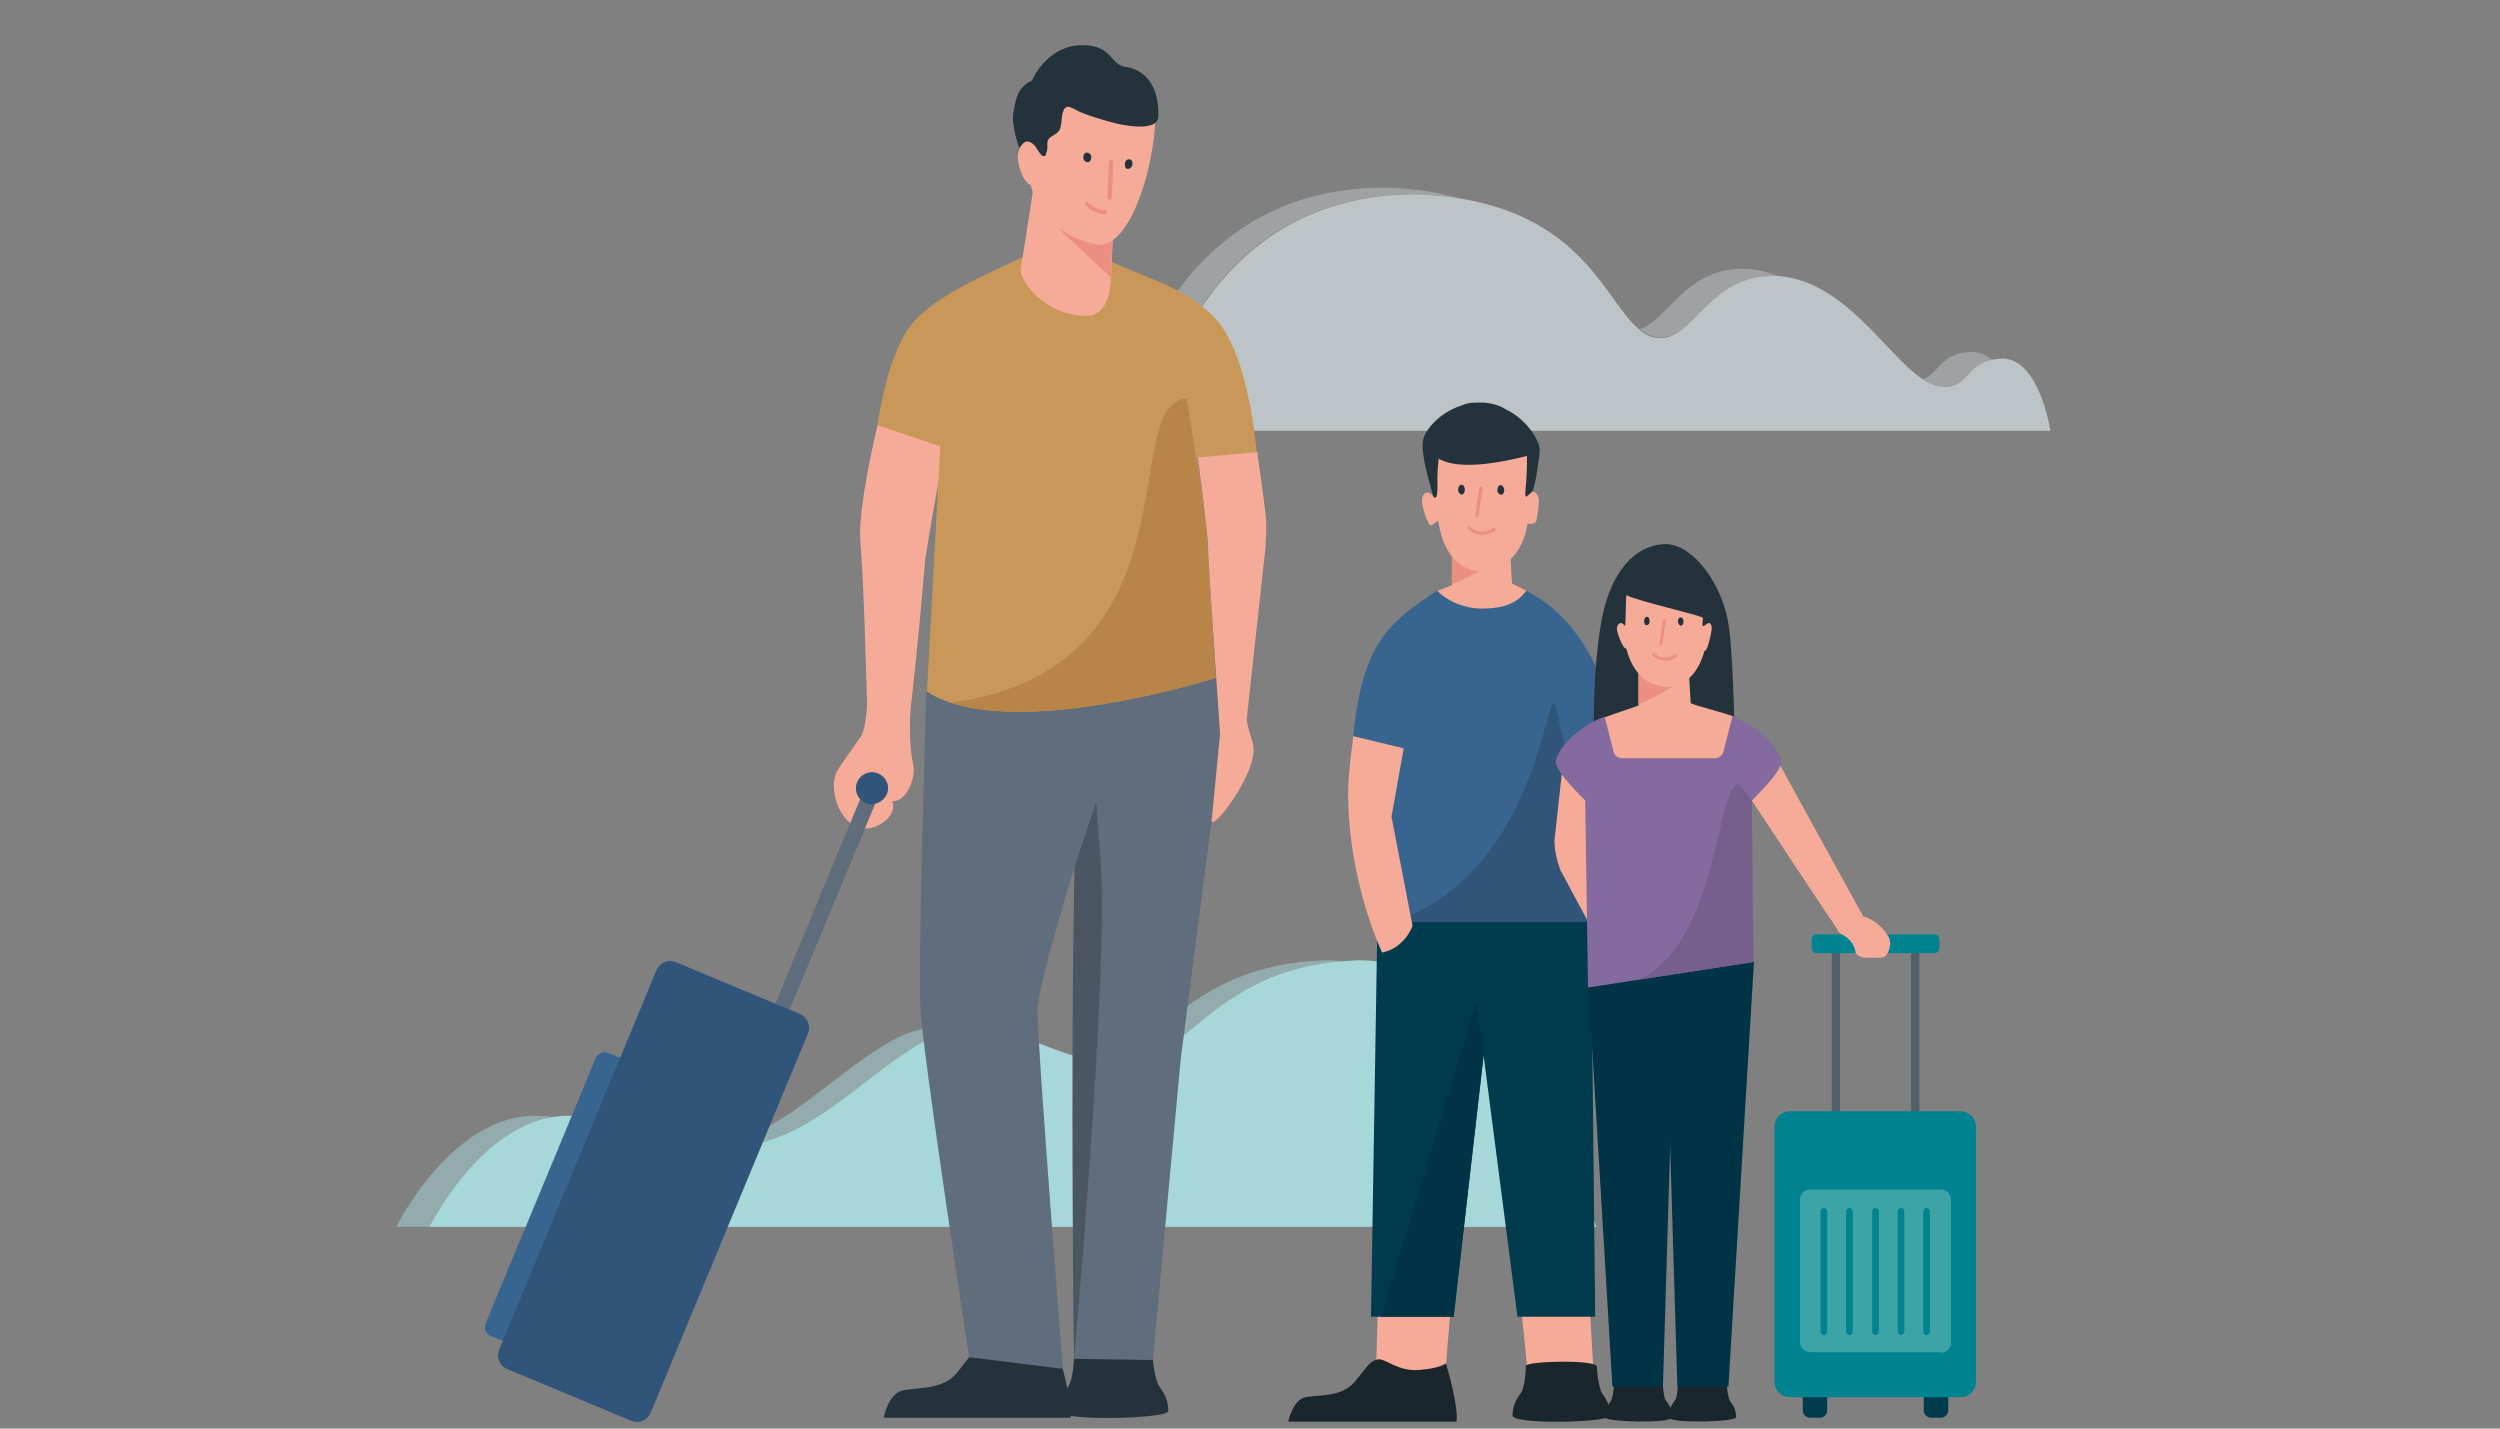 <?xml version="1.0" encoding="UTF-8"?><svg id="a" xmlns="http://www.w3.org/2000/svg" width="350" height="200" xmlns:xlink="http://www.w3.org/1999/xlink" viewBox="0 0 350 200"><rect x="0" y="0" width="350" height="200" fill="#808080" stroke="none"/><defs><clipPath id="b"><path d="M211.67,81.69l-.08-1.55-.16-3.26-8.16-.78v5.83c-.7,.31-1.4,.54-2.02,.78,.93,1.09,3.42,2.49,6.14,2.49,3.11,0,4.97-.7,6.29-2.49-.7-.39-1.17-.62-2.02-1.01Z" fill="none"/></clipPath><clipPath id="c"><path d="M236.7,98.47l-.08-1.32-.16-2.88-7.07-.62v5.13c-.62,.23-4.12,1.4-4.66,1.63-1.01,.62-.78,4.66,1.01,6.37,1.63,1.55,6.22,.85,7.38,.85,1.4,0,6.45,.62,8.39-1.09,1.86-1.63,1.86-5.36,1.17-6.22-.7-.39-5.21-1.48-5.98-1.87Z" fill="none"/></clipPath><clipPath id="d"><path d="M239.96,106.16c1.32,0,1.4-1.24,1.4-1.24l1.17-4.58c4.12,1.48,6.92,5.05,6.84,6.45-.08,1.4-4.12,5.28-4.12,5.28l.23,22.61-23.16,3.57-.39-26.19s-4.04-3.89-4.12-5.28c-.08-1.4,2.72-4.97,6.84-6.45l1.17,4.58s.08,1.24,1.4,1.24" fill="none"/></clipPath><clipPath id="e"><path d="M142.67,36.23c3.26-1.32,10.02-1.01,14.07,.93,5.13,2.25,9.48,3.42,13.21,7.23,4.97,4.97,5.98,18.96,5.98,18.96l-8.31,.78,1.17,9.09,1.4,21.68s-28.99,9.25-40.41,1.94l1.86-34.35-8.78-2.95s1.32-10.8,5.44-14.92c3.5-3.5,9.25-5.98,14.38-8.39Z" fill="none"/></clipPath></defs><g opacity=".6"><path d="M278.89,50.37c-.78-.62-1.63-1.09-2.72-1.09-4.51,0-4.66,3.03-6.99,3.81,1.09,.7,2.1,1.17,3.11,1.09,3.03,0,3.03-3.11,6.61-3.81Z" fill="#e6f2f6" isolation="isolate" opacity=".5"/><path d="M198.23,27.21c2.33,.08,4.43,.31,6.37,.62-2.95-.85-6.45-1.48-10.57-1.55-31.7-.23-37.3,33.1-37.3,33.1h4.35c1.24-5.44,8.63-32.4,37.14-32.17Z" fill="#e6f2f6" isolation="isolate" opacity=".5"/><path d="M248.04,38.64h.85c-1.55-.62-3.19-1.01-4.97-1.01-7.93,0-10.49,7.23-14.38,8.47,.93,.7,1.86,1.17,2.95,1.17,4.66,0,6.92-8.63,15.54-8.63Z" fill="#e6f2f6" isolation="isolate" opacity=".5"/><path d="M280.37,50.21c-.54,0-1.01,.08-1.48,.16-3.57,.7-3.5,3.81-6.61,3.81-1.01,0-2.02-.39-3.11-1.09-5.13-3.42-10.96-13.83-20.28-14.45h-.85c-8.63,0-10.96,8.7-15.54,8.7-1.17,0-2.1-.39-2.95-1.17-4.66-3.73-7.62-15.39-24.87-18.34-1.94-.31-4.04-.54-6.37-.62-28.52-.16-35.9,26.73-37.14,32.17-.16,.62-.16,.93-.16,.93h126.04c0-.08-1.55-10.1-6.68-10.1Z" fill="#e6f2f6"/></g><g><path d="M55.48,171.75H218.82s-13.6-37.92-33.49-37.3c-19.89,.62-23.93,14.45-32.48,14.45-12.04,0-17.87-9.4-28.83-2.72-13.21,8-19.82,20.83-43.44,11.19-15-6.22-25.1,14.38-25.1,14.38Z" fill="#a6d7d9" isolation="isolate" opacity=".5"/><path d="M60.14,171.75H223.49s-13.6-37.92-33.49-37.3c-19.89,.62-23.93,14.45-32.48,14.45-12.04,0-17.87-9.4-28.83-2.72-13.21,8-19.82,20.83-43.44,11.19-15-6.22-25.1,14.38-25.1,14.38Z" fill="#a6d7d9"/></g><g><path d="M255.81,197.47c0,.54-.47,1.01-1.01,1.01h-1.4c-.54,0-1.01-.47-1.01-1.01v-2.56c0-.54,.47-1.01,1.01-1.01h1.4c.54,0,1.01,.47,1.01,1.01v2.56Z" fill="#003b4e"/><path d="M272.75,197.47c0,.54-.47,1.01-1.01,1.01h-1.4c-.54,0-1.01-.47-1.01-1.01v-2.56c0-.54,.47-1.01,1.01-1.01h1.4c.54,0,1.01,.47,1.01,1.01v2.56Z" fill="#003b4e"/><path d="M268.4,161.41c.16,0,.31-.16,.31-.31v-28.67c0-.16-.16-.31-.31-.31h-.54c-.16,0-.31,.16-.31,.31v28.67c0,.16,.16,.31,.31,.31h.54Z" fill="#535f6b"/><path d="M257.29,161.41c.16,0,.31-.16,.31-.31v-28.67c0-.16-.16-.31-.31-.31h-.54c-.16,0-.31,.16-.31,.31v28.67c0,.16,.16,.31,.31,.31h.54Z" fill="#535f6b"/><path d="M274.46,195.61c1.24,0,2.18-1.01,2.18-2.18v-35.67c0-1.24-1.01-2.18-2.18-2.18h-23.86c-1.24,0-2.18,1.01-2.18,2.18v35.67c0,1.24,1.01,2.18,2.18,2.18h23.86Z" fill="#008390"/><path d="M271.51,131.5c0-.39-.31-.7-.7-.7h-16.47c-.39,0-.7,.31-.7,.7v1.24c0,.39,.31,.7,.7,.7h16.47c.39,0,.7-.31,.7-.7v-1.24Z" fill="#008390"/><path d="M271.74,189.39c.78,0,1.4-.62,1.4-1.4v-20.05c0-.78-.62-1.4-1.4-1.4h-18.34c-.78,0-1.4,.62-1.4,1.4v19.97c0,.78,.62,1.4,1.4,1.4h18.34v.08Z" fill="#3ca3a7"/></g><path d="M264.52,131.42c-.16-.54-1.55-2.56-3.65-3.11,0,0-11.03-19.97-11.66-21.21l-3.96,4.97c2.18,3.34,10.88,16.4,10.88,16.4,.7,.85,1.32,2.33,1.71,2.33,1.94,1.01,1.94,2.64,1.94,2.64,0,0,.54,.62,1.24,.62,.62,0,2.49,.16,2.88-.16s.93-1.4,.62-2.49Z" fill="#f6aa98"/><path d="M124.1,111.37c2.95,1.86-1.63,5.98-4.58,4.2-2.49-1.55-3.34-5.44-2.41-7.46,.54-1.01,2.56-3.73,3.5-5.13,.47-.93,.78-3.34,.78-4.43-.16-5.83-.54-18.49-.93-22.54-.47-4.74,2.41-16.55,2.41-16.55l9.48,2.95s-1.71,8.78-2.8,15.77c-1.17,13.6-1.79,18.65-2.02,20.59-.23,1.94-.23,5.91,.31,8.24,.47,1.94-1.09,5.98-3.65,5.05l-1.32-2.72,1.24,2.02" fill="#f6aa98"/><g><path d="M67.99,185.27c-.31,.7,.08,1.55,.78,1.79l12.2,5.05c.7,.31,1.55-.08,1.79-.78l15.39-37.07c.31-.7-.08-1.55-.78-1.79l-12.2-5.05c-.7-.31-1.55,.08-1.79,.78l-15.39,37.07Z" fill="#37658f"/><polygon points="121.38 109.58 123.4 110.44 109.02 145.02 107 144.24 121.38 109.58" fill="#5f6d7c"/><path d="M69.86,189c-.39,1.01,.08,2.18,1.09,2.64l17.48,7.3c1.01,.39,2.18-.08,2.64-1.09l22.07-53.23c.39-1.01-.08-2.18-1.09-2.64l-17.48-7.3c-1.01-.39-2.18,.08-2.64,1.09l-22.07,53.23Z" fill="#31547a"/></g><g><path d="M222.63,184.03l.7,12.04-9.09,.93c-.39-4.97-.62-8.08-1.32-13.99l9.71,1.01Z" fill="#f6aa98"/><path d="M225.43,198.17c0-3.11-3.11-5.59-6.84-5.59s-6.84,2.49-6.84,5.59c0,1.32,13.68,1.01,13.68,0Z" fill="#19262b"/><path d="M213.62,191.25c0,.78-.16,2.95-.7,3.81-.85,1.17,3.89,.31,5.67,.31s6.53,1.17,5.75-.16c-.54-1.01-.78-3.19-.78-3.89-.08-1.01-9.95-.78-9.95-.08Z" fill="#19262b"/><path d="M193.02,179.21l-.39,12.98,9.71,.39s.54-7.93,1.4-15.85l-10.72,2.49Z" fill="#f6aa98"/><path d="M203.9,199.03h-23.55s.62-3.03,2.41-3.42,5.05,.08,6.92-2.18c1.86-2.25,2.1-2.88,3.19-3.11,1.01-.23,2.8,1.71,5.75,1.48,3.03-.23,3.81-.93,3.81-.93,0,0,1.79,5.91,1.48,8.16Z" fill="#19262b"/><polygon points="191.94 184.34 203.51 184.34 209.96 128.08 192.87 126.99 191.94 184.34" fill="#003b4e"/><polygon points="207.87 135.38 209.96 128.08 203.51 184.34 193.34 184.34 206.78 139.97 207.87 135.38" fill="#003346"/><polygon points="223.33 184.34 212.45 184.34 205.15 128.08 222.71 126.99 223.33 184.34" fill="#003b4e"/><g><g><path d="M213.62,82.7c-1.17,1.4-5.36,2.18-6.22,2.25-.85-.16-5.05-.93-6.22-2.25-6.84,4.51-10.41,7.38-11.73,20.28-1.32,12.9,3.81,25.95,3.73,26.11h29.61c-.08-.16,4.9-13.21,3.42-26.11-.93-8.24-5.59-16.94-12.59-20.28Z" fill="#37658f"/><g><g><path d="M211.67,81.69l-.08-1.55-.16-3.26-8.16-.78v5.83c-.7,.31-1.4,.54-2.02,.78,.93,1.09,3.42,2.49,6.14,2.49,3.11,0,4.97-.7,6.29-2.49-.7-.39-1.17-.62-2.02-1.01Z" fill="#f6aa98"/><g clip-path="url(#b)"><path d="M210.74,76.32c-.08,2.56-7.54,5.52-7.54,5.52l-1.24-3.26,.54-3.11c0,.08,8.31-1.63,8.24,.85Z" fill="#ea8f81"/></g></g><path d="M215.4,69.8c-.16-.78-.7-1.4-1.63-.47-.08-1.63,1.17-2.8,.47-4.82,0-.23,.08-1.4,.08-1.55-.08-.23-.7-1.79-.93-1.94,1.09-.54-.93-.7-1.01-.78-.62-.78-3.03-.08-5.13,0-2.1-.08-3.26,0-3.42-.93-.23-1.32-2.25,1.55-2.33,1.63-.23,.16-.62,1.17-.7,1.4-.08,.16-.08,1.01-.08,1.24-.78,2.02,0,4.12-.08,5.83-.93-.93-1.4-.31-1.55,.39-.16,.78,.62,2.95,.85,3.34,.47,.93,.85-.08,1.4-.23,.93,5.75,3.81,6.92,5.83,7.07h0c2.02-.16,5.75-.93,6.68-6.68,.47,.16,1.09,0,1.24-.39,.08-.39,.47-2.33,.31-3.11Z" fill="#f6aa98"/><path d="M209.65,68.55c0-.39,.23-.7,.47-.62,.23,0,.47,.31,.47,.7s-.23,.7-.47,.62c-.31-.08-.54-.31-.47-.7Z" fill="#24333b"/><path d="M204.14,68.55c0-.39,.23-.7,.47-.7s.47,.31,.47,.7-.23,.7-.47,.7c-.23-.08-.47-.31-.47-.7Z" fill="#24333b"/><path d="M206.78,72.44h0c-.16,0-.23-.16-.23-.31l.54-3.81c0-.16,.08-.23,.23-.23s.23,.16,.23,.31l-.54,3.81c0,.16-.08,.23-.23,.23Z" fill="#ea8f81"/><path d="M207.63,74.85c-.62,0-1.4-.16-2.1-.78-.08-.08-.08-.23,0-.31s.23-.08,.31,0c1.48,1.4,3.11,.23,3.19,.16,.08-.08,.23-.08,.31,.08,.08,.08,.08,.23-.08,.31,.08,0-.62,.47-1.63,.54Z" fill="#ea8f81"/></g></g><path d="M210.66,57.21c-.85-.47-1.79-.78-3.03-.85h-.93c-.93,0-1.55,.16-2.02,.39-3.11,.93-5.21,3.5-5.44,4.82-.39,2.02,.85,5.67,1.32,7.62,.16,.62,.54,.7,.62,0,.16-.93,0-1.94,.08-2.95,0-.7,.08-1.32,.16-2.02,1.71,1.01,5.28,1.4,12.36-.39,0,1.71-.08,3.73-.16,4.12,0,.39-.08,.78-.08,1.17,0,.54,.16,.47,.47,.16,.39-.39,.54-.39,.7-.93,.23-.93,.47-1.94,.54-2.88,.08-.62,.31-1.55,.31-2.41,.08-.93-1.4-4.2-4.9-5.83Z" fill="#24333b"/></g><path d="M195.12,129.09h27.66c0-.08,.08-8.08-1.4-14.92-1.17-5.13-3.03-12.9-3.34-14.3-1.63-8-1.09,21.68-22.92,29.22Z" fill="#31547a"/><path d="M197.76,129.63s-1.09,3.11-4.27,3.73c-4.82-10.96-4.82-21.14-4.74-23,0-1.86,.7-7.3,.7-7.3l7.07,1.71-1.71,9.56,2.95,15.31Z" fill="#f6aa98"/></g><g><path d="M242.06,87.9c-.7-5.75-4.9-11.81-9.01-11.73-4.12,.16-7.85,3.89-9.01,11.73-1.24,7.77-.85,17.1-.85,17.1h19.74c-.08,0-.16-11.35-.85-17.1Z" fill="#24333b"/><path d="M222.4,129.17l-3.96-7.38s-1.01-2.64-.78-4.51c.23-1.94,1.09-9.87,1.09-9.87l5.67,3.42-2.02,18.34Z" fill="#f6aa98"/><path d="M243.07,198.4c0-2.1-2.1-3.89-4.74-3.89s-4.74,1.71-4.74,3.89c0,.93,9.48,.7,9.48,0Z" fill="#19262b"/><path d="M234.91,193.66c0,.54-.08,2.02-.47,2.56-.62,.85,2.64,.23,3.89,.23s4.51,.78,3.96-.08c-.39-.7-.54-2.18-.54-2.72,0-.62-6.84-.47-6.84,0Z" fill="#19262b"/><polygon points="241.98 194.13 234.83 194.13 233.04 134.53 245.55 134.68 241.98 194.13" fill="#003346"/><path d="M224.65,198.4c0-2.1,2.1-3.89,4.74-3.89s4.74,1.71,4.74,3.89c-.08,.93-9.48,.7-9.48,0Z" fill="#19262b"/><path d="M232.81,193.66c0,.54,.08,2.02,.47,2.56,.62,.85-2.64,.23-3.89,.23s-4.51,.78-3.96-.08c.39-.7,.54-2.18,.54-2.72,0-.62,6.84-.47,6.84,0Z" fill="#19262b"/><polygon points="225.74 194.13 232.81 194.13 234.6 134.53 222.86 134.29 222.4 138.26 225.74 194.13" fill="#003346"/><g><g><path d="M236.7,98.47l-.08-1.32-.16-2.88-7.07-.62v5.13c-.62,.23-4.12,1.4-4.66,1.63-1.01,.62-.78,4.66,1.01,6.37,1.63,1.55,6.22,.85,7.38,.85,1.4,0,6.45,.62,8.39-1.09,1.86-1.63,1.86-5.36,1.17-6.22-.7-.39-5.21-1.48-5.98-1.87Z" fill="#f6aa98"/><g clip-path="url(#c)"><path d="M235.92,93.81c-.08,2.25-6.61,4.82-6.61,4.82l-1.09-2.8,.47-2.72c.08,0,7.3-1.55,7.23,.7Z" fill="#ea8f81"/></g></g><path d="M239.65,88.06c0-.62-.23-1.24-1.01-.47-.08-1.48,1.01-2.33,.39-4.12,0-.16,.08-1.24,.08-1.32-.08-.16-4.35-2.49-6.22-2.41-1.86-.08-2.88,0-3.03-.85-.23-1.17-2.02,1.32-2.02,1.48-.16,.16-.54,1.01-.62,1.17,0,.08-.08,.85-.08,1.09-.62,1.79,.39,3.5,.31,4.9-.78-.78-1.09,.16-1.09,.54s.85,2.88,1.32,2.72c1.24,4.9,4.58,5.36,5.52,5.36s4.04-.08,5.44-5.05c.39,.23,.93-2.41,1.01-3.03Z" fill="#f6aa98"/><path d="M234.91,86.97c0-.31,.16-.54,.39-.54s.39,.23,.39,.62c0,.31-.16,.54-.39,.54-.16,0-.39-.31-.39-.62Z" fill="#24333b"/><path d="M230.17,86.97c0-.31,.16-.62,.39-.62s.39,.23,.39,.62c0,.31-.16,.54-.39,.54-.23,.08-.39-.23-.39-.54Z" fill="#24333b"/><path d="M232.5,90.39h0c-.16,0-.23-.16-.16-.23l.47-3.34c0-.16,.08-.23,.23-.16,.16,0,.23,.16,.16,.23l-.47,3.34c-.08,.08-.16,.16-.23,.16Z" fill="#ea8f81"/><path d="M233.2,92.49c-.54,0-1.24-.16-1.86-.7-.08-.08-.08-.23,0-.31s.23-.08,.31,0c1.32,1.24,2.72,.23,2.8,.16,.08-.08,.23-.08,.31,.08,.08,.08,.08,.23-.08,.31,0,0-.62,.47-1.48,.47Z" fill="#ea8f81"/></g><path d="M233.2,76.56c-3.5,0-5.98,4.27-6.84,5.98-.78,1.63,1.17,5.59,1.17,5.05,.08-.85,.08-3.73,.16-4.27,1.55,.85,10.72,2.88,10.72,3.19s-.08,.7-.08,1.01c0,.47,.93-.54,1.01-.62,.23-.78,.39-1.71,.47-2.49,.08-.54-.39-.78-.39-1.55,.16-1.01-2.8-6.29-6.22-6.29Z" fill="#24333b"/><g><path d="M239.96,106.16c1.32,0,1.4-1.24,1.4-1.24l1.17-4.58c4.12,1.48,6.92,5.05,6.84,6.45-.08,1.4-4.12,5.28-4.12,5.28l.23,22.61-23.16,3.57-.39-26.19s-4.04-3.89-4.12-5.28c-.08-1.4,2.72-4.97,6.84-6.45l1.17,4.58s.08,1.24,1.4,1.24" fill="#846a9e"/><g clip-path="url(#d)"><path d="M226.59,137.95c-2.18,.31,19.12-2.95,19.12-2.95l-.23-22.61-2.02-2.64c-3.5,.08-2.8,26.03-16.86,28.21Z" fill="#765f8d"/></g></g></g><path d="M163.57,197.55c0-3.42-3.42-6.22-7.62-6.22s-7.62,2.8-7.62,6.22c-.08,1.48,15.23,1.09,15.23,0Z" fill="#24333b"/><path d="M150.36,189.86c0,.85-.16,3.26-.78,4.2-.93,1.32,4.27,.31,6.29,.31s7.23,1.24,6.45-.16c-.62-1.09-.93-3.5-.93-4.35,0-1.01-11.03-.78-11.03,0Z" fill="#24333b"/><path d="M149.9,198.48h-26.19s.62-3.34,2.64-3.81c1.94-.47,5.67,0,7.69-2.56,2.02-2.56,2.33-3.19,3.5-3.5,1.17-.23,3.11,1.86,6.45,1.55s4.12-1.01,4.12-1.01c0,0,2.02,6.84,1.79,9.32Z" fill="#24333b"/><path d="M129.69,96.76s-1.17,37.53-.85,44.14c.31,6.61,6.84,49.11,6.84,49.11l13.13,1.63s-3.5-44.37-3.57-49.97c-.08-5.59,12.36-42.04,14.07-50.35,1.55-7.3-29.61,5.44-29.61,5.44Z" fill="#5f6d7c"/><path d="M161.4,190.4l3.89-42.04,5.98-46.24-.54-16.63s-7.15,4.51-20.13,3.89c-.78,0-.7,1.55-.47,5.13,.23,3.5,.62,8.94,.47,16.55-.62,29.22-.23,79.18-.23,79.18l11.03,.16Z" fill="#5f6d7c"/><g><path d="M142.67,36.23c3.26-1.32,10.02-1.01,14.07,.93,5.13,2.25,9.48,3.42,13.21,7.23,4.97,4.97,5.98,18.96,5.98,18.96l-8.31,.78,1.17,9.09,1.4,21.68s-28.99,9.25-40.41,1.94l1.86-34.35-8.78-2.95s1.32-10.8,5.44-14.92c3.5-3.5,9.25-5.98,14.38-8.39Z" fill="#c99859"/><g clip-path="url(#e)"><path d="M133.27,98.39c11.11,3.96,36.37-.39,38.39-2.1-.39-12.12-4.27-32.64-4.27-32.64l-1.24-7.85c-9.87,.47,2.33,37.46-32.87,42.58Z" fill="#b98447"/></g></g><g><path d="M155.96,29.08l-11.19-3.34s-1.48,9.64-1.86,11.81c-.23,1.71,3.26,6.68,9.32,6.68,1.71,0,3.26-1.71,3.34-5.52l.39-9.64Z" fill="#f6aa98"/><polygon points="147.72 31.56 155.57 38.87 155.88 26.75 147.72 31.56" fill="#ea8f81"/><g><path d="M153.32,34.21c-9.01-2.18-9.64-9.17-9.64-14.3,0-3.34,1.24-10.49,8.08-10.1,6.84,.31,10.18,1.55,9.95,7.62-.47,7.54-3.96,17.8-8.39,16.78Z" fill="#f6aa98"/><path d="M144.77,25.97c-1.4,.08-2.1-2.41-2.25-3.57-.16-1.17,.39-2.25,1.32-2.8,1.48-.93,2.25,1.4,1.86,3.19-.47,1.86,.23,3.11-.93,3.19Z" fill="#f6aa98"/><path d="M155.41,27.99c.16,0,.23-.16,.23-.31l.23-4.97c0-.16-.08-.31-.31-.31-.16,0-.31,.08-.31,.31l-.23,4.97c.08,.16,.16,.31,.39,.31-.08,0,0,0,0,0Z" fill="#ea8f81"/><path d="M158.52,23.17c.08-.39,0-.78-.31-.85s-.62,.08-.7,.47c-.08,.39,0,.78,.31,.85,.23,.08,.54-.16,.7-.47Z" fill="#24333b"/><path d="M152.77,22.16c.08-.39-.16-.7-.47-.78s-.62,.16-.62,.54c-.08,.39,.16,.7,.47,.78,.31,.08,.54-.16,.62-.54Z" fill="#24333b"/><path d="M146.4,21.7c-.54,.7-1.24-1.09-1.63-1.4-.78-.78-1.48-.62-2.02,.39-.08,.23-1.24-3.42-.85-5.05,.31-1.63,.47-3.42,2.56-4.35,.93-2.02,3.26-5.05,7.23-4.97,4.04,.08,3.73,2.72,5.83,3.03,2.33,.31,4.74,2.1,4.66,6.92-.08,2.41-5.44,1.17-6.53,.85-1.48-.39-2.95-.85-4.35-1.4-.39-.16-1.48-.85-1.86-.78-.78,.16-.78,1.71-.85,2.25-.16,1.01-.23,1.24-1.17,1.79-1.4,.78-.39,1.48-1.01,2.56,.08,.08,.08,.16,0,.16Z" fill="#24333b"/><path d="M152.38,28.38c.7,.7,1.63,.93,1.63,.93h0c.23,.08,.47,.08,.7,.08,.16,0,.31,.16,.31,.31s-.16,.31-.31,.31c-.23,0-.39,0-.62-.08-.85-.16-1.48-.62-1.55-.7l-.08-.08c-.16-.16-.31-.23-.47-.39-.08-.16-.08-.31,0-.39,.08-.16,.23-.16,.39,0Z" fill="#ea8f81"/></g></g><path d="M169.63,114.79c-.16,2.02,6.92-7.07,5.75-10.8-.85-2.72-.85-3.26-.85-3.26l2.64-24.09s.16-2.33,.08-3.81c-.08-1.48-1.24-9.56-1.24-9.56l-8.31,.78s1.32,9.87,1.4,12.04c0,2.18,1.71,26.65,1.71,26.65,0,0-.85,8.78-1.17,12.04Z" fill="#f6aa98"/><path d="M150.36,190.32s-.54-39.63,.08-68.85c0-.23,3.03-9.17,3.03-9.17,0,0,.31,4.58,.62,8.39,1.17,15.08-3.73,69.63-3.73,69.63Z" fill="#4a5661"/><path d="M124.33,110.36c0-1.24-1.01-2.25-2.25-2.25s-2.25,1.01-2.25,2.25,1.01,2.25,2.25,2.25c1.24-.08,2.25-1.09,2.25-2.25Z" fill="#31547a"/><path d="M255.81,186.44c0,.23-.23,.47-.47,.47h0c-.23,0-.47-.23-.47-.47v-16.86c0-.23,.23-.47,.47-.47h0c.23,0,.47,.23,.47,.47v16.86Z" fill="#008390"/><path d="M259.39,186.44c0,.23-.23,.47-.47,.47h0c-.23,0-.47-.23-.47-.47v-16.86c0-.23,.23-.47,.47-.47h0c.23,0,.47,.23,.47,.47v16.86Z" fill="#008390"/><path d="M263.04,186.44c0,.23-.23,.47-.47,.47h0c-.23,0-.47-.23-.47-.47v-16.86c0-.23,.23-.47,.47-.47h0c.23,0,.47,.23,.47,.47v16.86Z" fill="#008390"/><path d="M266.61,186.44c0,.23-.23,.47-.47,.47h0c-.23,0-.47-.23-.47-.47v-16.86c0-.23,.23-.47,.47-.47h0c.23,0,.47,.23,.47,.47v16.86Z" fill="#008390"/><path d="M270.19,186.44c0,.23-.23,.47-.47,.47h0c-.23,0-.47-.23-.47-.47v-16.86c0-.23,.23-.47,.47-.47h0c.23,0,.47,.23,.47,.47v16.86Z" fill="#008390"/></svg>